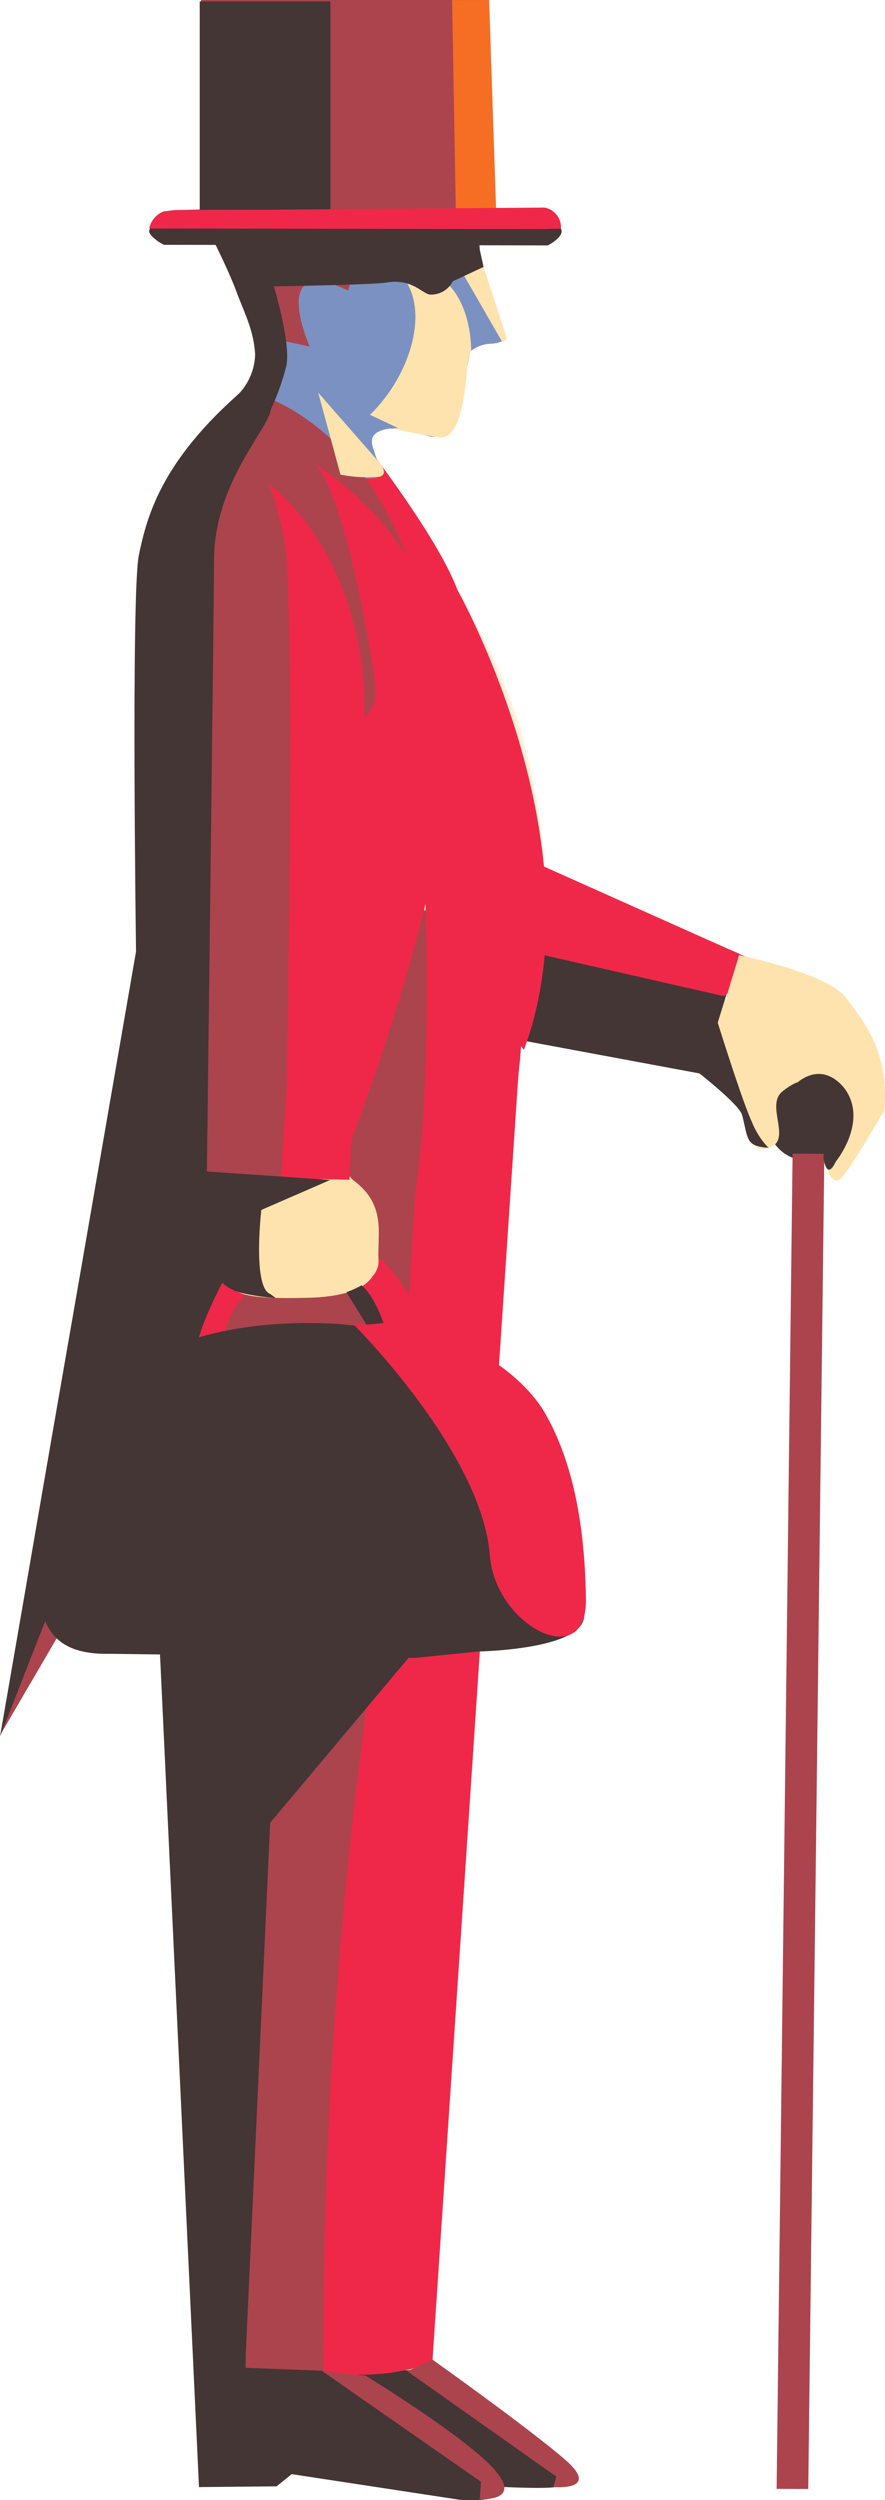 <svg xmlns="http://www.w3.org/2000/svg" viewBox="0 0 84.19 237.62"><defs><style>.cls-1{fill:#433635;}.cls-2{fill:#ffe3ae;}.cls-3{fill:#fff0d7;}.cls-4{fill:#ef2849;}.cls-5{fill:#7b91c2;}.cls-6{fill:#ac444d;}.cls-7{fill:#f56e24;}</style></defs><g id="Layer_2" data-name="Layer 2"><g id="Layer_1-2" data-name="Layer 1"><path class="cls-1" d="M73,106.52a3.77,3.77,0,1,0,3.78-3.76A3.77,3.77,0,0,0,73,106.52Z"/><path class="cls-2" d="M67.14,102.51s3.43,2.5,3.8,3.24,0,4.08,2.23,3.34-.4-4,1.26-5.35,3.47-1.7,4.39.34a7.4,7.4,0,0,1,.19,4.54l-.65,1.49S79,113,80,112s4.11-6.46,4.11-6.46-1.11-8-4.64-10.19-8.71-1.49-8.71-1.49l-5,3.16Z"/><polygon class="cls-1" points="49.29 98.82 66.77 102.07 70.31 90.64 48.32 81.39 43.16 93.68 49.29 98.82"/><path class="cls-3" d="M38.38,93.06l11.15,3.86s3.53-2.81,2-17.16S44.41,58.18,43.4,56.13s-8.76-13.61-8.76-13.61l-3,3.84,3.45,34.13Z"/><path class="cls-4" d="M43.36,55.67c1.15,2.84.09,3.67-.74,4-2.71,1-9.93-9.36-9.93-9.36l-6.58-8.45,9.06.89S41.39,50.8,43.36,55.67Z"/><path class="cls-1" d="M40.58,225l13,8.83a1.88,1.88,0,0,1,.6,1.08c.1.6-.08,1.36-1.58,1.51-2.17.21-10.24-.33-12.64-.5a2,2,0,0,1-1.2-.5l-9.12-8a2,2,0,0,1-.67-1.3l-.43-4a2,2,0,0,1,1.91-2.23l7.15-.34a2,2,0,0,1,1.6.67l-.81-1S40.54,225,40.58,225Z"/><polygon class="cls-2" points="40.82 225.25 28.78 225.47 29.69 140.78 43.51 92.3 49.34 97.92 40.82 225.25"/><path class="cls-5" d="M36.19,44.41c-1.58-2.82-.48-3.68.26-3.77a25.67,25.67,0,0,1,4.41.84c.27.1,2.11.1,2.39-1s1.49-7.07,1.49-7.07a3.18,3.18,0,0,1,2-.74s1.45-.08,1.36-.72-2.55-6.44-2.55-6.81.29-4,.29-4L27.33,15.89l-3.42,6.89L23.79,31s1.28,2.31.91,3.5a17.39,17.39,0,0,1-1.85,3.3L30,44.53S37.49,46.73,36.19,44.41Z"/><path class="cls-6" d="M24.07,31.79l5.39,1.15s-4-9,3.64-5.33c.71-1.61.47-8.57.47-8.57L20.33,21.57Z"/><polygon class="cls-6" points="75.4 109.65 78.42 109.66 76.89 236.57 73.88 236.56 75.4 109.65"/><path class="cls-6" d="M52.12,23.32,16,23.23c-2,0-2.61-3,.55-3.26L20,19.89,19.12,0h27l-.25,19.72,6.49.29S54.7,22,52.12,23.32Z"/><path class="cls-1" d="M43.75,237.6l-16-2.44-1.44,1.16-7.33.07-.08-11.85,7-11.25,6.89,10.52,13.46,10.55S51.27,238,43.75,237.6Z"/><path class="cls-6" d="M34,225.46s5.2-48,5.75-61.33,10.34-59,9.85-66.68-12.52-12.6-12.52-12.6l-13.6,6.37L13.46,112.71l.88,22.39,4.51,89.78Z"/><path class="cls-6" d="M40.1,88c-1.2,7.27-4.28,16.64-7.25,24.16s-9.6,13-9.6,13L.12,164.74S10.33,103.81,12.66,95.1s.65-37.41.65-37.41-.48-6.8,2.1-11.14,7.85-9.49,7.85-9.49S47.77,41.63,40.1,88Z"/><path class="cls-4" d="M35.36,130.29s.71-8.88-6.29-9.07c-8.21-.23-8,7.57-8,7.57l-2.48,1.62H16.74a42.62,42.62,0,0,1,1.56-6.65c.91-2.62,3.43-6.14,9.76-6.47,5.39-.27,7.77,1.22,10.57,5.33a13.49,13.49,0,0,1,2.22,6.85.9.9,0,0,1-1.54.68l-.19-.18Z"/><path class="cls-2" d="M21.43,112.53s-2,5.93-.72,8.17,1.8,2.81,8.58,2.65,6.43-3,6.43-3a17,17,0,0,0,0-3.88c-.21-2.68-2.89-5.09-2.89-5.09l-8.24-4.82Z"/><polygon class="cls-6" points="33.04 111.79 32.86 103.28 21.3 103.53 21.75 112.04 33.04 111.79"/><polygon class="cls-7" points="43.01 0.01 43.36 19.93 47.2 20.13 46.53 0 43.01 0.01"/><path class="cls-4" d="M39.64,112.35c-.55,3.7-.68,22.11-4.32,46.64a458.32,458.32,0,0,0-4.55,66.43,22,22,0,0,0,6.37.11c3.28-.48,4-1.14,4-1.14L49.65,97.15,40.18,77.83S41.39,100.48,39.64,112.35Z"/><path class="cls-2" d="M42.43,26.84c-.2-.34-5.9-3-4-.36,2.43,3.23.54,9.3-3.23,12.94-1,1,5.19,1.91,6.49,2.15,2.26.42,2.53-4.81,2.73-6.1a6.58,6.58,0,0,1,.4-2.19S44.89,29,42.43,26.84Z"/><path class="cls-5" d="M31,38c-1.31-2.12-2.42-5.41-.75-3.19A20,20,0,0,0,35,39.33L37.9,40.7s-3-.14-2.47,1.67.62,1.55.62,1.55S31.38,38.69,31,38Z"/><polygon class="cls-4" points="51.1 90.64 68.89 94.69 72.53 91.65 51.38 82.2 51.1 90.64"/><path class="cls-6" d="M38.76,225.39l14.16,10-.27,1s4.55.4,1.16-2.56-12.69-9.57-12.69-9.57Z"/><path class="cls-6" d="M30.6,225.33l15.16,10.56-.12,1.64s4.51.33,1-3.22c-3.16-3.2-11.86-8.51-11.86-8.51Z"/><path class="cls-4" d="M26.72,112l.55-8.53S28.18,56.06,27,51s-1.48-5-1.48-5,7.65,5.19,9,18.13c.82,7.64-1.28,48-1.28,48Z"/><path class="cls-4" d="M40.44,88S44,65.72,36.65,53.94c0,0,8.41,9.76,6.8,2,0,0,13.68,24.18,6.39,43.85"/><path class="cls-4" d="M29.76,43.94s2.6,1.09,5.56,18.53c1.39,8.18-.94,1.54-5.39,15.4l1.9,27.74,1.4,3.22S44,81.31,42.67,67.93C42.67,67.93,44.56,53.81,29.76,43.94Z"/><path class="cls-2" d="M84.05,106.2s.07-7.21-8.13-9.13c-6.06-1.43-6.83-2.28-6.83-2.28l1.22-4s8.31,1.66,10.12,4S84.82,100.26,84.05,106.2Z"/><rect class="cls-1" x="19" y="0.13" width="12.43" height="19.81"/><polygon class="cls-1" points="33.14 23.27 21.03 23.03 22.64 27.23 40.44 24.88 37.35 23.15 33.14 23.27"/><path class="cls-1" d="M14.29,21.73c.56-.31,37.71,0,39.07,0,.43.74-1.24,1.59-1.24,1.59l-36.53-.05S13.74,22.28,14.29,21.73Z"/><path class="cls-1" d="M23.21,37s3.42-2.55,2.54,2c-.38,2-5.39,7-5.39,14.29,0,3.75-.69,59-.69,59l6.06,1.24L13.74,130,0,165.06,12.94,90.44s-.47-34.16.27-37.68S15.23,43.86,23.21,37Z"/><polygon class="cls-1" points="26.43 157.38 23.38 223.78 23.19 236.11 18.93 236.39 15.22 157.21 26.43 157.38"/><polygon class="cls-1" points="39.33 157.02 17.32 183.23 15.22 157.21 39.33 157.02"/><path class="cls-1" d="M10.48,157.19l29,.39,6-.61s13.15-.2,9.43-5c-4.24-5.49-1-26.23-25.55-26.22-17.47,0-25.46,9.37-25.67,20.58C3.52,152.4,3.25,157.35,10.48,157.19Z"/><path class="cls-4" d="M33.6,125.84s12.25,12.19,13,22c.52,6.72,9.23,11.16,9.14,4.22s-1.19-13.15-4-17.93C49.38,130.24,42.65,125.34,33.6,125.84Z"/><path class="cls-1" d="M21.15,121.91s-2.39,4.5-2.51,6.6l-7.92,1.37s7.59-8.09,9.94-9.94S21.15,121.91,21.15,121.91Z"/><path class="cls-1" d="M36.48,125.75s-1-3.09-2.47-3.84-1,1-1,1l1.86,3Z"/><path class="cls-2" d="M33.35,112,31,115.11l1.16,7.94s4-.89,3.85-3.3S36.88,114.39,33.35,112Z"/><path class="cls-1" d="M31.42,112.15,24.86,115s-.86,7.42.87,8l.49.37a20.85,20.85,0,0,1-3.33-.5c-1.36-.37-2.85-1.36-3-4.08s-.71-7.48-.71-7.48Z"/><path class="cls-1" d="M79.5,110.42s3-3.65,1-6.74c0,0-1.62-2.62-4.11-1.17-2.16,1.25,2.47.49,2.23,3.21s-.28,4.39-.28,4.39S78.64,112.27,79.5,110.42Z"/><path class="cls-1" d="M73.14,109.14a7.79,7.79,0,0,1-1.62-2.52c-1-2.13-3.74-11-3.74-11l-1.42,6.26s4,3.12,4.24,4.11c.62,2.47.35,2.92,2.57,3.12"/><path class="cls-1" d="M25.61,25.75s2.22,6.79,1.6,9.14A23.76,23.76,0,0,1,25.73,39l-3.28-1.31a5.64,5.64,0,0,0,1.82-4c-.13-2.33-1.05-4-1.79-6s-2.32-5.13-2.32-5.13Z"/><path class="cls-2" d="M43.53,25.13l4.23,7.34a.38.38,0,0,0,.38-.52C48,31.42,46,25.37,46,25.37l-2.84-.24"/><path class="cls-4" d="M53.36,21.73a1.9,1.9,0,0,0-1.56-2L17.17,20a9.7,9.7,0,0,0-1.62.1,2.24,2.24,0,0,0-1.36,1.62l37.41.05Z"/><path class="cls-2" d="M32.39,45.11l-2.12-7.79,5.78,6.6s1,1.09.08,1.39A13.07,13.07,0,0,1,32.39,45.11Z"/><path class="cls-1" d="M46,25.37l-2.93,1.37A2.31,2.31,0,0,1,40.92,28c-.74-.06-1.71-1.55-4.11-1.15-1.62.27-13.89.41-13.89.41l12.7-4,9.89-.12Z"/></g></g></svg>